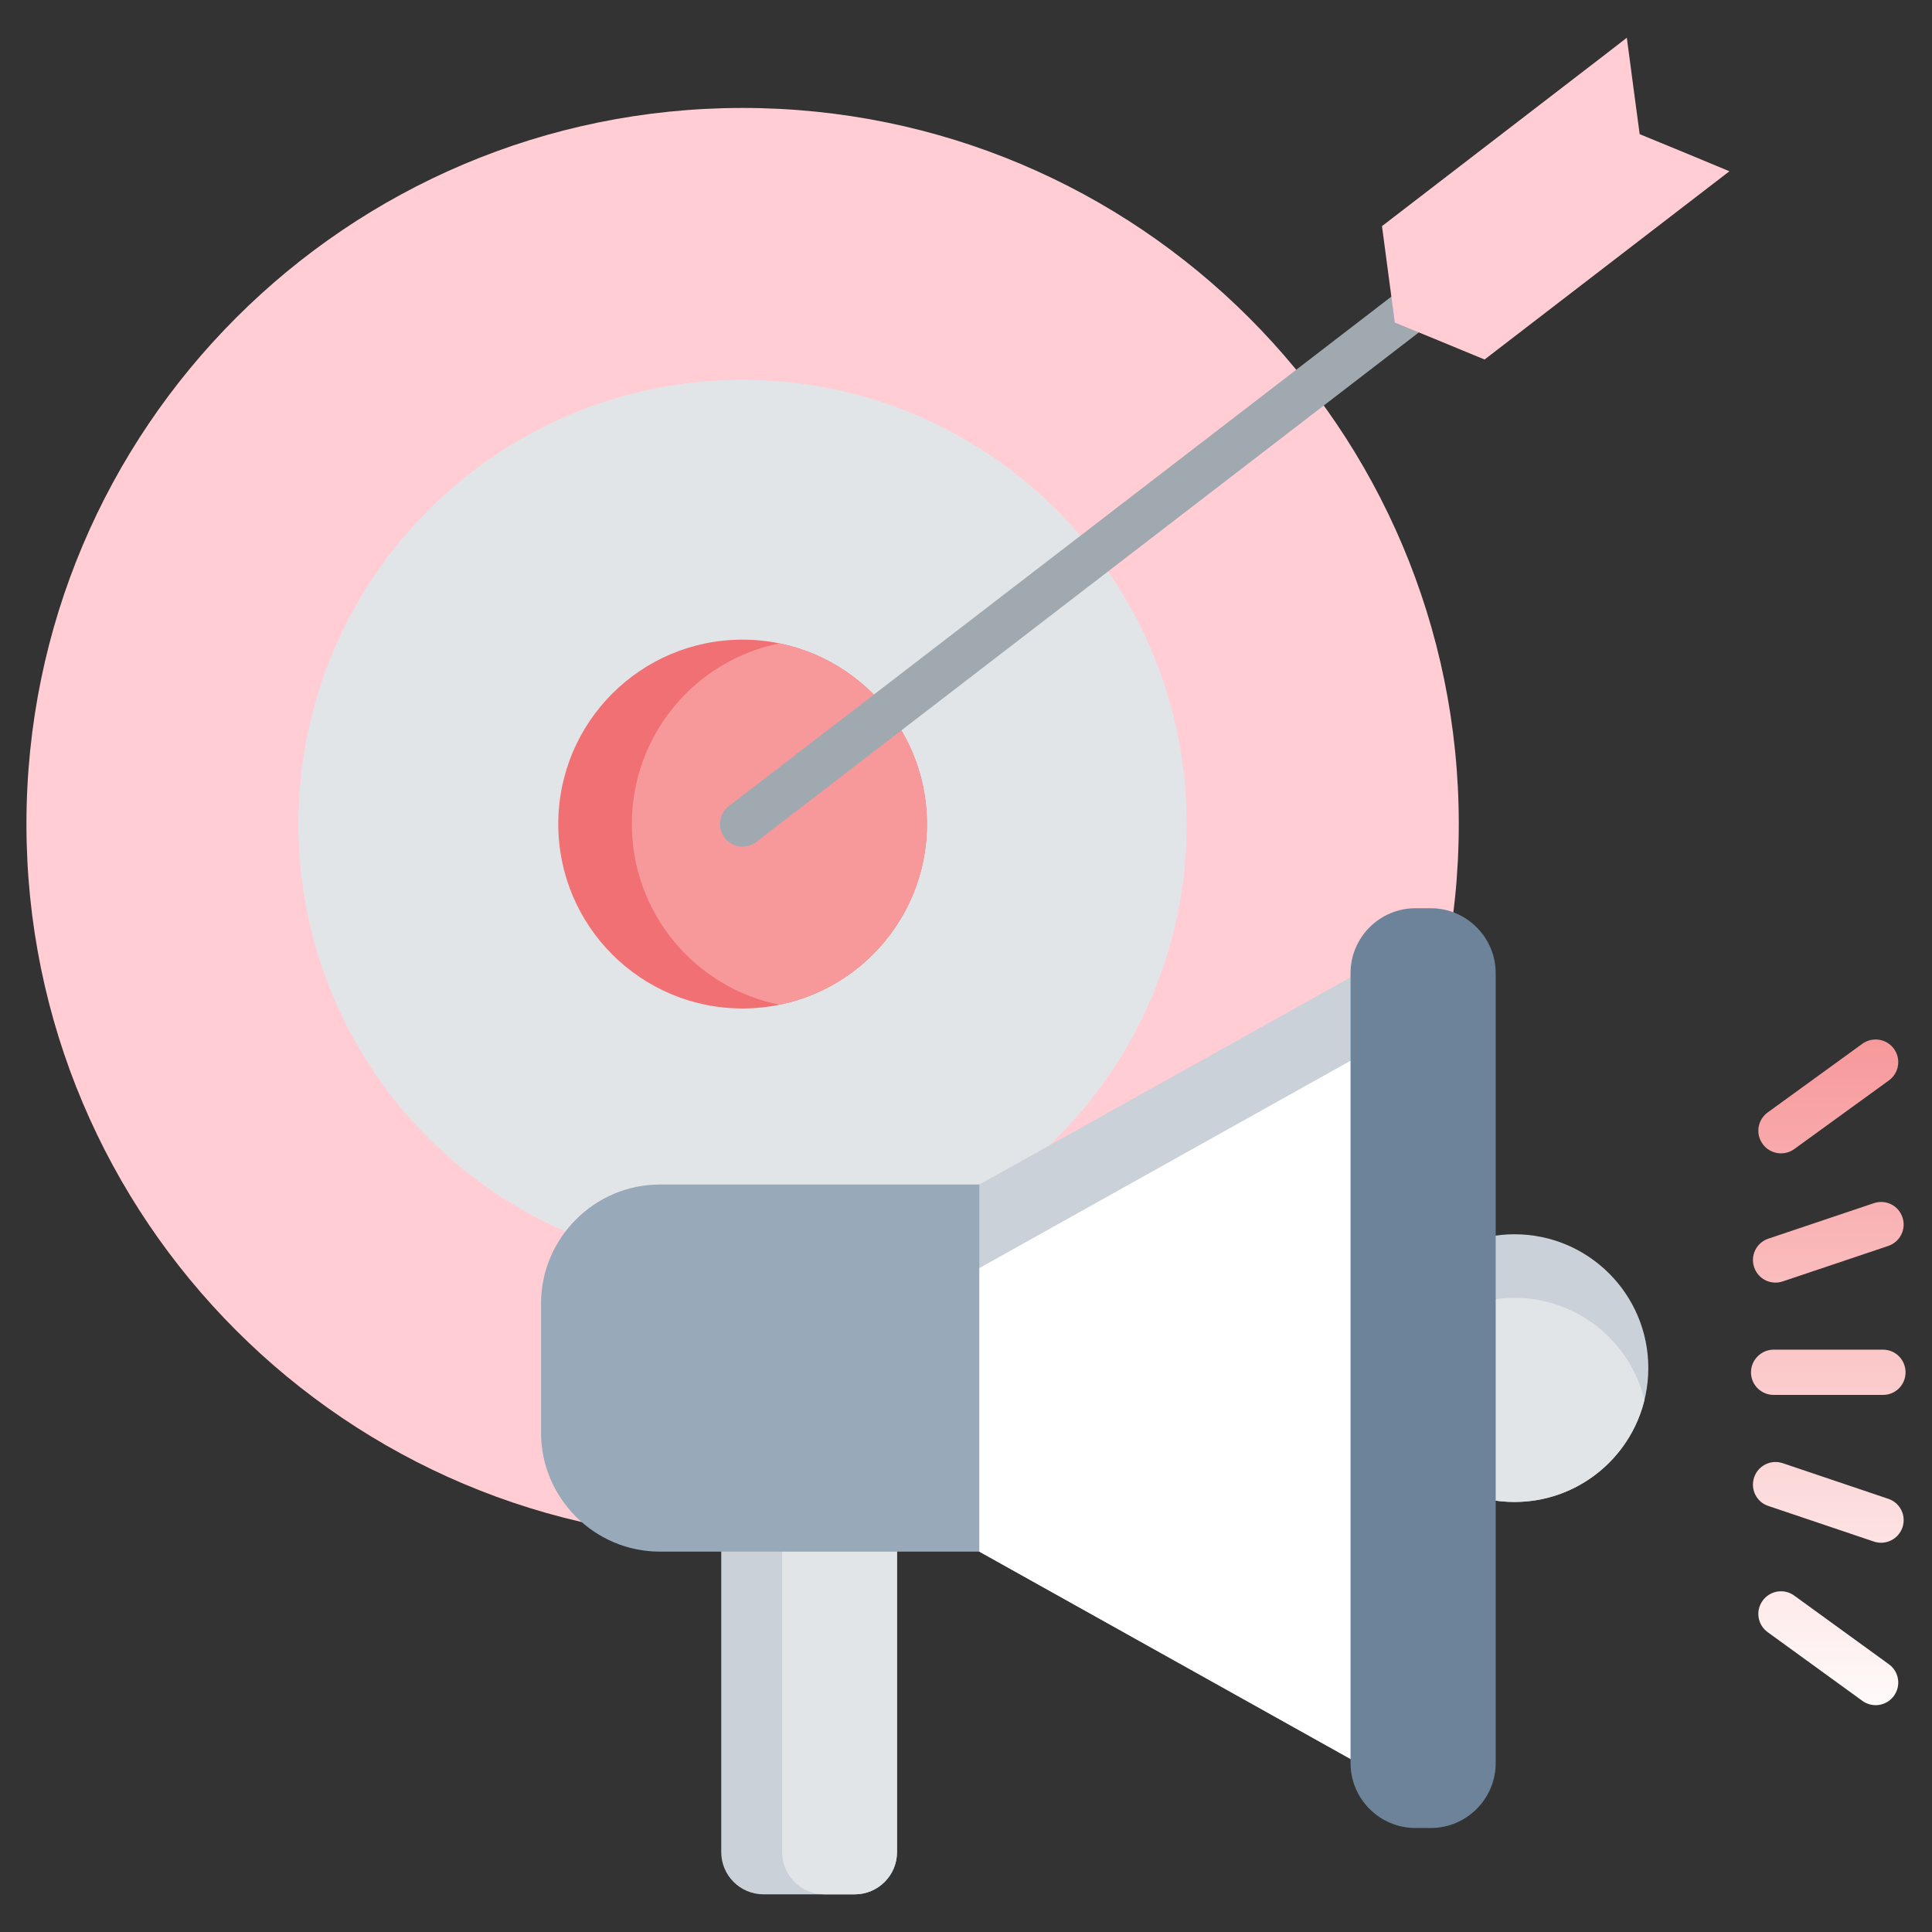 <svg width="48" height="48" viewBox="0 0 48 48" fill="none" xmlns="http://www.w3.org/2000/svg">
<rect x="0" y="0" width="48" height="48" fill="#333333" stroke="none"/>
<g clip-path="url(#clip0_11829_9501)">
<path fill-rule="evenodd" clip-rule="evenodd" d="M18.448 2.682C28.276 2.682 36.243 10.646 36.243 20.474C36.243 30.301 28.276 38.265 18.448 38.265C8.621 38.265 0.657 30.301 0.657 20.473C0.657 10.646 8.624 2.682 18.448 2.682Z" fill="#FFCDD3"/>
<path fill-rule="evenodd" clip-rule="evenodd" d="M18.448 9.437C24.545 9.437 29.485 14.38 29.485 20.473C29.485 26.567 24.545 31.51 18.448 31.51C12.352 31.51 7.415 26.567 7.415 20.473C7.415 14.38 12.355 9.437 18.448 9.437Z" fill="#E2E5E7"/>
<path fill-rule="evenodd" clip-rule="evenodd" d="M18.448 15.892C20.978 15.892 23.03 17.944 23.03 20.473C23.03 23.003 20.978 25.055 18.448 25.055C15.918 25.055 13.87 23.003 13.87 20.473C13.87 17.944 15.918 15.892 18.448 15.892Z" fill="#F07073"/>
<path fill-rule="evenodd" clip-rule="evenodd" d="M19.362 15.985C21.456 16.407 23.03 18.257 23.03 20.473C23.03 22.69 21.456 24.539 19.362 24.962C17.271 24.539 15.698 22.69 15.698 20.473C15.698 18.257 17.271 16.407 19.362 15.985Z" fill="#F7999B"/>
<path d="M35.169 6.907C35.414 6.718 35.765 6.763 35.956 7.008C36.145 7.255 36.099 7.606 35.855 7.794L18.791 20.917C18.547 21.106 18.196 21.061 18.005 20.816C17.816 20.572 17.861 20.218 18.106 20.029L35.169 6.907Z" fill="#A0A9B0"/>
<path fill-rule="evenodd" clip-rule="evenodd" d="M42.967 4.255L42.414 4.68L36.884 8.932L35.77 8.472L34.654 8.013L34.494 6.814L34.335 5.618L39.865 1.366L40.418 0.938L40.577 2.137L40.737 3.333L41.853 3.792L42.967 4.255Z" fill="#FFCDD3"/>
<path fill-rule="evenodd" clip-rule="evenodd" d="M40.952 33.989C40.952 35.825 39.464 37.316 37.627 37.316C35.791 37.316 34.3 35.826 34.3 33.989C34.3 32.153 35.791 30.665 37.627 30.665C39.464 30.665 40.952 32.153 40.952 33.989Z" fill="#CAD1D8"/>
<path fill-rule="evenodd" clip-rule="evenodd" d="M40.856 34.781C40.503 36.235 39.19 37.316 37.627 37.316C36.065 37.316 34.752 36.235 34.396 34.781C34.752 33.328 36.062 32.246 37.627 32.246C39.193 32.246 40.503 33.328 40.856 34.781Z" fill="#E2E5E7"/>
<path fill-rule="evenodd" clip-rule="evenodd" d="M17.919 36.253V46.017C17.919 46.594 18.39 47.064 18.966 47.064H21.239C21.815 47.064 22.286 46.594 22.286 46.017V36.253H17.919H17.919Z" fill="#CAD1D8"/>
<path fill-rule="evenodd" clip-rule="evenodd" d="M21.239 47.064C21.815 47.064 22.286 46.591 22.286 46.017V36.254H19.432V46.017C19.432 46.594 19.902 47.064 20.479 47.064H21.239H21.239Z" fill="#E2E5E7"/>
<path fill-rule="evenodd" clip-rule="evenodd" d="M16.394 38.55H26.764V29.429H16.394C14.771 29.429 13.442 30.761 13.442 32.384V35.597C13.442 37.221 14.771 38.55 16.394 38.55Z" fill="#98A9B9"/>
<path fill-rule="evenodd" clip-rule="evenodd" d="M35.303 44.678L24.332 38.55V29.429L35.303 23.304V44.678Z" fill="#CAD1D8"/>
<path fill-rule="evenodd" clip-rule="evenodd" d="M35.302 44.678L24.332 38.55V31.505L35.302 25.377V44.678Z" fill="white"/>
<path fill-rule="evenodd" clip-rule="evenodd" d="M35.164 45.416H35.55C36.434 45.416 37.16 44.691 37.16 43.806V24.175C37.16 23.29 36.434 22.565 35.55 22.565H35.164C34.279 22.565 33.554 23.29 33.554 24.175V43.806C33.554 44.691 34.279 45.416 35.164 45.416Z" fill="#6C8399"/>
<path fill-rule="evenodd" clip-rule="evenodd" d="M44.577 28.549C44.327 28.73 43.974 28.674 43.793 28.422C43.61 28.172 43.666 27.821 43.918 27.638L46.27 25.932C46.523 25.751 46.873 25.807 47.054 26.057C47.237 26.309 47.181 26.66 46.929 26.843L44.577 28.549L44.577 28.549ZM43.934 37.415C43.639 37.319 43.482 37 43.581 36.705C43.679 36.413 43.995 36.254 44.29 36.352L46.913 37.237C47.208 37.335 47.365 37.651 47.267 37.946C47.168 38.239 46.852 38.398 46.557 38.3L43.934 37.415ZM43.918 40.551C43.666 40.37 43.61 40.019 43.793 39.767C43.974 39.517 44.327 39.459 44.577 39.642L46.929 41.348C47.181 41.529 47.237 41.882 47.054 42.132C46.873 42.384 46.522 42.44 46.27 42.257L43.918 40.551H43.918ZM44.067 34.656C43.756 34.656 43.503 34.407 43.503 34.096C43.503 33.785 43.756 33.532 44.067 33.532H46.783C47.094 33.532 47.343 33.785 47.343 34.096C47.343 34.407 47.094 34.656 46.783 34.656H44.067ZM44.29 31.837C43.995 31.935 43.679 31.778 43.581 31.483C43.482 31.191 43.639 30.872 43.934 30.774L46.557 29.892C46.852 29.793 47.168 29.95 47.266 30.245C47.365 30.537 47.208 30.856 46.913 30.955L44.29 31.837V31.837Z" fill="url(#paint0_linear_11829_9501)"/>
</g>
<defs>
<linearGradient id="paint0_linear_11829_9501" x1="45.423" y1="25.826" x2="45.423" y2="42.365" gradientUnits="userSpaceOnUse">
<stop stop-color="#F7999B"/>
<stop offset="1" stop-color="#FFFAFA"/>
</linearGradient>
<clipPath id="clip0_11829_9501">
<rect width="48" height="48" fill="white" transform="translate(0 0.001)"/>
</clipPath>
</defs>
</svg>
